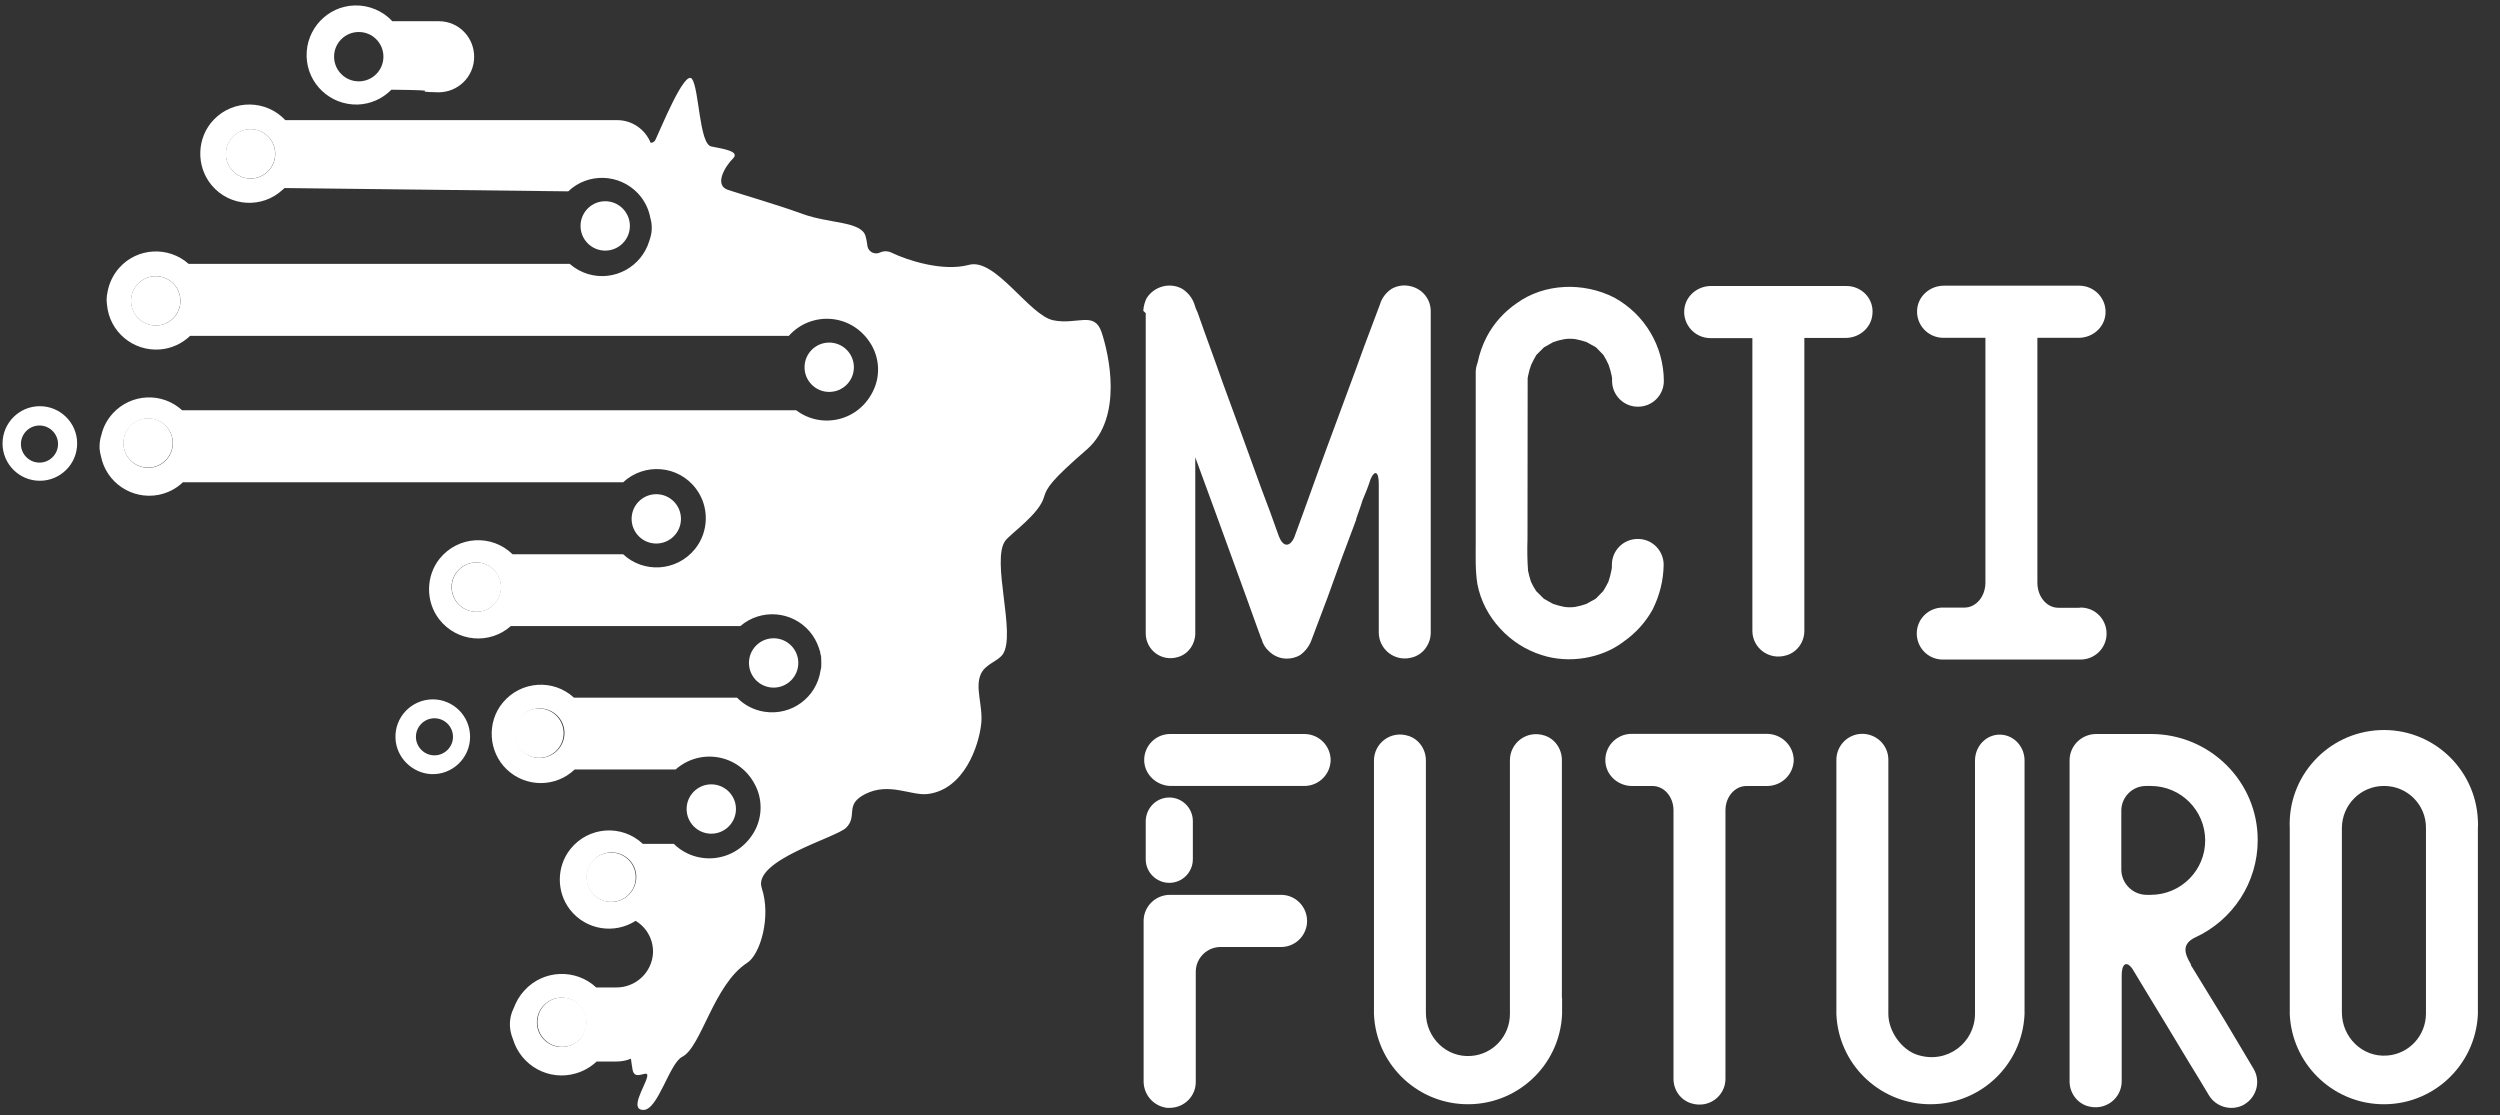 <svg width="65" height="29" viewBox="0 0 65 29" fill="none" xmlns="http://www.w3.org/2000/svg">
<rect x="0" y="0" width="65" height="29" fill="#333333" stroke="none"/>
<path d="M36.697 7.447C36.523 7.399 36.34 7.419 36.181 7.51C36.036 7.607 35.925 7.751 35.877 7.92L35.467 9.01C35.163 9.859 34.844 10.694 34.541 11.524C34.237 12.344 33.952 13.159 33.648 13.979C33.528 14.234 33.359 14.22 33.253 13.95C33.103 13.525 32.949 13.101 32.785 12.676C32.452 11.75 32.119 10.843 31.786 9.937C31.574 9.329 31.347 8.726 31.135 8.118C31.101 8.055 31.077 7.988 31.058 7.92C31.005 7.751 30.889 7.607 30.739 7.51C30.416 7.332 30.011 7.443 29.813 7.751C29.765 7.848 29.736 7.954 29.727 8.06C29.727 8.065 29.727 8.07 29.727 8.075V8.084L29.789 8.142V16.468C29.789 16.892 30.195 17.22 30.638 17.08C30.904 16.998 31.077 16.743 31.077 16.468V16.453V11.89C31.41 12.797 31.743 13.704 32.076 14.625C32.288 15.214 32.515 15.821 32.727 16.424C32.756 16.487 32.77 16.559 32.804 16.622C32.833 16.738 32.896 16.844 32.987 16.926C33.113 17.052 33.277 17.124 33.455 17.124C33.576 17.124 33.697 17.095 33.803 17.032C33.943 16.931 34.049 16.791 34.106 16.622L34.517 15.532C34.758 14.852 35.004 14.186 35.259 13.516C35.259 13.496 35.264 13.472 35.274 13.453C35.317 13.318 35.38 13.168 35.423 13.014C35.501 12.831 35.573 12.652 35.636 12.454C35.742 12.213 35.848 12.257 35.848 12.575V16.444C35.848 16.887 36.277 17.235 36.745 17.085C37.02 16.998 37.199 16.733 37.199 16.448V16.453V8.099C37.203 7.79 36.996 7.525 36.697 7.447Z" fill="white"/>
<path d="M39.719 9.903C39.715 9.85 39.719 9.802 39.734 9.754C39.753 9.662 39.777 9.571 39.811 9.484C39.85 9.397 39.898 9.31 39.946 9.228L40.144 9.03C40.221 8.987 40.308 8.939 40.385 8.895C40.477 8.861 40.573 8.837 40.675 8.818C40.771 8.804 40.867 8.804 40.964 8.818C41.06 8.837 41.157 8.861 41.253 8.895C41.331 8.939 41.417 8.987 41.495 9.03L41.688 9.228C41.741 9.31 41.784 9.397 41.823 9.484C41.856 9.571 41.88 9.662 41.9 9.754C41.914 9.802 41.919 9.855 41.914 9.903C41.914 10.275 42.218 10.579 42.59 10.574C42.961 10.574 43.26 10.275 43.26 9.903C43.255 9.001 42.763 8.172 41.972 7.738C41.171 7.328 40.154 7.361 39.43 7.887C39.107 8.109 38.842 8.403 38.658 8.751C38.547 8.963 38.465 9.194 38.417 9.431C38.388 9.508 38.369 9.59 38.369 9.672V14.095C38.369 14.457 38.354 14.824 38.412 15.185C38.494 15.615 38.702 16.015 39.001 16.338C39.295 16.661 39.671 16.903 40.091 17.033C40.785 17.259 41.634 17.125 42.209 16.686C42.522 16.468 42.782 16.184 42.966 15.851C43.149 15.489 43.25 15.089 43.255 14.684C43.255 14.312 42.951 14.008 42.58 14.013C42.209 14.013 41.909 14.312 41.909 14.684C41.914 14.737 41.909 14.785 41.895 14.838C41.876 14.934 41.852 15.031 41.818 15.127C41.779 15.209 41.731 15.291 41.683 15.369L41.49 15.566C41.413 15.61 41.321 15.658 41.248 15.701C41.157 15.735 41.06 15.759 40.959 15.779C40.863 15.793 40.766 15.793 40.67 15.779C40.573 15.759 40.477 15.735 40.38 15.701C40.303 15.658 40.212 15.61 40.139 15.566L39.941 15.369C39.888 15.291 39.845 15.209 39.806 15.127C39.777 15.031 39.748 14.939 39.729 14.838C39.71 14.568 39.705 14.293 39.715 14.018L39.719 9.903Z" fill="white"/>
<path d="M48.007 7.436H44.486C44.134 7.436 43.821 7.696 43.791 8.053C43.758 8.453 44.076 8.791 44.472 8.791H45.562V16.403C45.562 16.842 45.991 17.184 46.459 17.035C46.734 16.948 46.913 16.687 46.913 16.403V8.786H47.988C48.34 8.786 48.654 8.526 48.683 8.169C48.726 7.773 48.408 7.436 48.007 7.436Z" fill="white"/>
<path d="M54.062 15.802H53.517C53.213 15.802 52.972 15.512 52.972 15.15V8.783H54.047C54.399 8.783 54.713 8.523 54.742 8.166C54.776 7.765 54.457 7.428 54.062 7.428H50.54C50.188 7.428 49.875 7.688 49.846 8.045C49.812 8.446 50.13 8.783 50.526 8.783H51.621V15.146C51.621 15.507 51.38 15.797 51.076 15.797H50.531C50.159 15.787 49.846 16.077 49.836 16.453C49.827 16.824 50.116 17.138 50.492 17.148C50.507 17.148 50.521 17.148 50.536 17.148H54.076C54.448 17.157 54.761 16.868 54.771 16.491C54.781 16.12 54.491 15.806 54.115 15.797C54.091 15.797 54.076 15.797 54.062 15.802Z" fill="white"/>
<path d="M34.597 19.759C34.592 20.131 34.293 20.43 33.921 20.435H30.448C30.077 20.435 29.754 20.14 29.749 19.769C29.744 19.393 30.048 19.084 30.424 19.084H33.921C34.293 19.089 34.592 19.388 34.597 19.759ZM33.984 23.937C33.989 24.308 33.69 24.617 33.318 24.622H31.746C31.389 24.617 31.095 24.901 31.09 25.258V28.124C31.095 28.495 30.796 28.799 30.419 28.804H30.342C29.995 28.76 29.739 28.471 29.734 28.124V23.937C29.739 23.565 30.043 23.266 30.419 23.266H33.318C33.685 23.271 33.979 23.57 33.984 23.937Z" fill="white"/>
<path d="M40.614 25.944V26.368C40.556 27.719 39.413 28.766 38.062 28.708C36.794 28.655 35.776 27.637 35.723 26.368V19.774C35.723 19.331 36.152 18.983 36.62 19.133C36.895 19.22 37.073 19.485 37.073 19.77C37.073 19.77 37.073 19.779 37.073 19.784V26.33C37.073 26.981 37.609 27.507 38.255 27.454C38.819 27.41 39.258 26.938 39.258 26.363V19.765C39.258 19.321 39.688 18.974 40.156 19.123C40.431 19.21 40.609 19.475 40.609 19.76V19.765V25.944H40.614Z" fill="white"/>
<path d="M46.637 19.76C46.632 20.132 46.328 20.431 45.952 20.436H45.407C45.103 20.436 44.862 20.72 44.862 21.067V28.052C44.862 28.491 44.432 28.834 43.965 28.684C43.69 28.597 43.511 28.337 43.511 28.052V21.067C43.511 20.72 43.27 20.436 42.966 20.436H42.435C42.083 20.436 41.77 20.175 41.741 19.818C41.707 19.418 42.025 19.08 42.421 19.08H45.952C46.328 19.09 46.632 19.389 46.637 19.76Z" fill="white"/>
<path d="M52.638 25.93V26.369C52.58 27.72 51.437 28.766 50.086 28.708C48.817 28.655 47.799 27.638 47.746 26.369V19.775C47.737 19.404 48.026 19.09 48.402 19.08C48.774 19.071 49.087 19.36 49.097 19.736C49.097 19.751 49.097 19.765 49.097 19.78V26.364C49.097 26.808 49.439 27.3 49.864 27.43C50.641 27.671 51.35 27.097 51.35 26.359V19.775C51.35 19.365 51.697 19.042 52.097 19.109C52.411 19.162 52.638 19.447 52.638 19.77V19.775V25.93Z" fill="white"/>
<path d="M58.594 27.791C58.782 28.109 58.676 28.519 58.357 28.712L58.352 28.717C58.029 28.9 57.619 28.789 57.431 28.476C57.354 28.355 57.282 28.22 57.205 28.099C56.794 27.434 56.404 26.768 55.994 26.102C55.81 25.799 55.617 25.48 55.434 25.176C55.285 24.979 55.164 25.056 55.164 25.36V28.114C55.164 28.558 54.735 28.9 54.267 28.756C53.992 28.669 53.809 28.403 53.809 28.119V19.764C53.813 19.388 54.117 19.089 54.494 19.084H55.926C57.46 19.084 58.705 20.324 58.7 21.843V21.848C58.7 22.933 58.063 23.922 57.069 24.376C56.737 24.54 56.78 24.771 56.963 25.07V25.094C57.253 25.562 57.537 26.035 57.827 26.503L58.594 27.791ZM57.335 21.843C57.33 21.067 56.703 20.439 55.926 20.435H55.806C55.449 20.43 55.159 20.714 55.154 21.071V22.615C55.159 22.972 55.449 23.261 55.806 23.266H55.926C56.708 23.261 57.34 22.625 57.335 21.843Z" fill="white"/>
<path d="M64.425 26.373C64.362 27.724 63.219 28.77 61.869 28.708C60.605 28.65 59.592 27.637 59.534 26.373V21.54C59.471 20.189 60.518 19.046 61.869 18.983C63.219 18.92 64.362 19.967 64.425 21.318C64.43 21.395 64.43 21.467 64.425 21.544V26.373ZM63.075 21.525C63.079 20.927 62.597 20.44 61.999 20.435C61.994 20.435 61.994 20.435 61.989 20.435C61.386 20.43 60.894 20.917 60.889 21.525V26.32C60.889 26.971 61.425 27.497 62.071 27.444C62.636 27.401 63.075 26.928 63.075 26.349V21.525Z" fill="white"/>
<path d="M30.402 20.735C30.739 20.735 31.014 21.01 31.014 21.348V22.342C31.014 22.679 30.739 22.954 30.402 22.954C30.064 22.954 29.789 22.679 29.789 22.342V21.348C29.794 21.01 30.064 20.735 30.402 20.735Z" fill="white"/>
<path d="M15.888 23.45C16.242 23.45 16.529 23.163 16.529 22.808C16.529 22.454 16.242 22.167 15.888 22.167C15.533 22.167 15.246 22.454 15.246 22.808C15.246 23.163 15.533 23.45 15.888 23.45Z" fill="white"/>
<path d="M12.388 15.907C12.742 15.907 13.029 15.62 13.029 15.266C13.029 14.911 12.742 14.624 12.388 14.624C12.033 14.624 11.746 14.911 11.746 15.266C11.746 15.62 12.033 15.907 12.388 15.907Z" fill="white"/>
<path d="M4.048 8.464C4.402 8.464 4.689 8.177 4.689 7.822C4.689 7.468 4.402 7.181 4.048 7.181C3.693 7.181 3.406 7.468 3.406 7.822C3.406 8.177 3.693 8.464 4.048 8.464Z" fill="white"/>
<path d="M3.849 12.157C4.203 12.157 4.49 11.87 4.49 11.516C4.49 11.161 4.203 10.874 3.849 10.874C3.494 10.874 3.207 11.161 3.207 11.516C3.207 11.87 3.494 12.157 3.849 12.157Z" fill="white"/>
<path d="M6.513 4.641C6.867 4.641 7.154 4.353 7.154 3.999C7.154 3.645 6.867 3.357 6.513 3.357C6.158 3.357 5.871 3.645 5.871 3.999C5.871 4.353 6.158 4.641 6.513 4.641Z" fill="white"/>
<path d="M14.614 27.219C14.969 27.219 15.256 26.931 15.256 26.577C15.256 26.223 14.969 25.936 14.614 25.936C14.26 25.936 13.973 26.223 13.973 26.577C13.973 26.931 14.26 27.219 14.614 27.219Z" fill="white"/>
<path d="M14.013 19.704C14.367 19.704 14.654 19.417 14.654 19.062C14.654 18.708 14.367 18.421 14.013 18.421C13.658 18.421 13.371 18.708 13.371 19.062C13.371 19.417 13.658 19.704 14.013 19.704Z" fill="white"/>
<path d="M20.065 12.549C19.361 12.332 18.714 12.892 18.787 13.582C18.835 14.03 19.197 14.392 19.641 14.44C20.229 14.508 20.721 14.05 20.726 13.476C20.726 13.056 20.465 12.675 20.065 12.549ZM19.776 13.939C19.477 13.939 19.24 13.668 19.303 13.36C19.341 13.172 19.491 13.022 19.679 12.983C19.988 12.926 20.258 13.157 20.258 13.456C20.258 13.722 20.046 13.934 19.776 13.939Z" fill="white"/>
<path d="M21.37 17.157C21.365 17.046 21.341 16.935 21.293 16.834C21.336 16.964 21.356 17.099 21.356 17.234C21.356 17.297 21.351 17.365 21.341 17.427C21.365 17.34 21.375 17.249 21.37 17.157Z" fill="white"/>
<path d="M16.952 5.669C16.99 5.867 16.976 6.069 16.918 6.262C16.957 6.171 16.976 6.069 16.981 5.968C16.99 5.867 16.981 5.765 16.952 5.669Z" fill="white"/>
<path d="M20.114 17.878C20.468 17.878 20.756 17.591 20.756 17.236C20.756 16.882 20.468 16.595 20.114 16.595C19.76 16.595 19.473 16.882 19.473 17.236C19.473 17.591 19.76 17.878 20.114 17.878Z" fill="white"/>
<path d="M15.735 6.516C16.09 6.516 16.377 6.228 16.377 5.874C16.377 5.52 16.09 5.232 15.735 5.232C15.381 5.232 15.094 5.52 15.094 5.874C15.094 6.228 15.381 6.516 15.735 6.516Z" fill="white"/>
<path d="M18.493 21.676C18.847 21.676 19.135 21.389 19.135 21.034C19.135 20.68 18.847 20.393 18.493 20.393C18.139 20.393 17.852 20.68 17.852 21.034C17.852 21.389 18.139 21.676 18.493 21.676Z" fill="white"/>
<path d="M28.642 8.641C28.454 8.077 28.015 8.453 27.388 8.328C26.761 8.202 25.883 6.697 25.193 6.886C24.503 7.074 23.563 6.755 23.186 6.572C23.09 6.524 22.974 6.519 22.878 6.567C22.762 6.62 22.622 6.572 22.569 6.451C22.559 6.427 22.55 6.398 22.55 6.374C22.54 6.292 22.526 6.21 22.501 6.128C22.376 5.752 21.561 5.815 20.871 5.564C20.181 5.313 19.303 5.062 18.927 4.937C18.551 4.811 18.864 4.31 19.057 4.122C19.25 3.933 18.806 3.871 18.493 3.808C18.179 3.745 18.179 2.303 17.991 2.052C17.803 1.801 17.171 3.369 17.046 3.625C17.026 3.678 16.974 3.716 16.916 3.712C16.771 3.355 16.428 3.123 16.043 3.123H7.418C6.921 2.592 6.072 2.578 5.561 3.109C5.112 3.572 5.088 4.319 5.503 4.816C5.975 5.381 6.824 5.429 7.355 4.927C7.369 4.913 7.384 4.903 7.398 4.889C9.463 4.913 12.931 4.951 14.774 4.975C15.285 4.488 16.096 4.512 16.583 5.024C16.752 5.202 16.867 5.429 16.911 5.675C16.94 5.771 16.949 5.873 16.945 5.969C16.94 6.07 16.916 6.167 16.882 6.263C16.679 6.939 15.97 7.325 15.295 7.127C15.116 7.074 14.952 6.982 14.812 6.861H4.905C4.379 6.394 3.568 6.437 3.101 6.963C2.946 7.136 2.84 7.353 2.797 7.585C2.782 7.653 2.772 7.72 2.772 7.788C2.772 7.831 2.777 7.879 2.782 7.923C2.845 8.627 3.462 9.143 4.167 9.085C4.456 9.061 4.731 8.936 4.943 8.733H20.509C21.083 8.087 22.145 8.135 22.641 8.94C22.858 9.293 22.892 9.736 22.723 10.117C22.357 10.952 21.363 11.169 20.702 10.667H4.736C4.215 10.19 3.409 10.228 2.932 10.749C2.787 10.909 2.686 11.097 2.637 11.304C2.599 11.42 2.584 11.54 2.589 11.661C2.594 11.724 2.604 11.791 2.623 11.854C2.758 12.549 3.429 12.997 4.118 12.867C4.359 12.819 4.581 12.708 4.755 12.539H16.202C16.752 12.028 17.634 12.09 18.097 12.708C18.445 13.171 18.435 13.822 18.069 14.275C17.591 14.864 16.732 14.907 16.202 14.411H13.327C12.791 13.885 11.909 13.928 11.426 14.531C11.069 14.985 11.064 15.641 11.417 16.099C11.88 16.697 12.733 16.765 13.283 16.277H19.25C19.786 15.819 20.591 15.882 21.049 16.417C21.156 16.543 21.238 16.687 21.291 16.846C21.334 16.948 21.358 17.054 21.363 17.165C21.368 17.256 21.358 17.348 21.334 17.435C21.228 18.134 20.582 18.612 19.882 18.506C19.612 18.467 19.356 18.337 19.163 18.139H14.923C14.388 17.647 13.549 17.7 13.076 18.265C12.651 18.771 12.695 19.543 13.172 20.001C13.669 20.479 14.446 20.479 14.943 20.006H17.567C18.213 19.432 19.265 19.606 19.66 20.464C19.834 20.84 19.81 21.289 19.598 21.646C19.13 22.432 18.112 22.524 17.519 21.94H16.713C16.173 21.429 15.3 21.482 14.827 22.08C14.465 22.538 14.465 23.195 14.822 23.653C15.237 24.183 15.98 24.294 16.525 23.942C16.819 24.116 16.993 24.439 16.978 24.782C16.949 25.288 16.525 25.679 16.018 25.674H15.502C14.967 25.177 14.127 25.211 13.636 25.751C13.51 25.886 13.418 26.045 13.356 26.214C13.283 26.359 13.25 26.523 13.259 26.682C13.264 26.798 13.293 26.909 13.336 27.015C13.544 27.714 14.277 28.115 14.976 27.907C15.174 27.849 15.362 27.743 15.512 27.599H16.038C16.163 27.599 16.288 27.574 16.404 27.526C16.419 27.618 16.428 27.719 16.448 27.82C16.51 28.134 16.887 27.758 16.824 28.009C16.761 28.259 16.356 28.858 16.732 28.858C17.108 28.858 17.408 27.642 17.736 27.478C18.237 27.227 18.551 25.597 19.429 25.032C19.766 24.815 20.056 23.841 19.805 23.088C19.564 22.365 21.739 21.781 22 21.521C22.313 21.207 21.942 20.922 22.501 20.643C23.128 20.329 23.693 20.701 24.132 20.643C25.073 20.517 25.449 19.389 25.511 18.824C25.564 18.347 25.333 17.864 25.511 17.507C25.637 17.256 25.95 17.194 26.076 17.006C26.423 16.48 25.762 14.56 26.139 14.058C26.274 13.875 27.016 13.369 27.142 12.93C27.214 12.679 27.33 12.491 28.271 11.675C29.206 10.836 28.83 9.206 28.642 8.641ZM6.516 4.643C6.159 4.643 5.874 4.353 5.874 4.001C5.874 3.649 6.164 3.359 6.516 3.359C6.873 3.359 7.157 3.649 7.157 4.001C7.157 4.353 6.873 4.643 6.516 4.643ZM4.051 8.463C3.694 8.463 3.409 8.174 3.409 7.821C3.409 7.464 3.699 7.18 4.051 7.18C4.403 7.18 4.692 7.469 4.692 7.821C4.692 8.178 4.408 8.463 4.051 8.463ZM3.853 12.163C3.496 12.163 3.211 11.873 3.211 11.521C3.211 11.169 3.501 10.88 3.853 10.88C4.205 10.88 4.495 11.169 4.495 11.521C4.495 11.873 4.21 12.163 3.853 12.163ZM12.381 15.906C12.024 15.906 11.74 15.617 11.74 15.264C11.74 14.912 12.029 14.623 12.381 14.623C12.733 14.623 13.023 14.912 13.023 15.264C13.023 15.617 12.738 15.906 12.381 15.906ZM14.031 19.707C13.669 19.707 13.38 19.408 13.389 19.046C13.399 18.709 13.679 18.429 14.017 18.419C14.378 18.409 14.677 18.699 14.677 19.061C14.673 19.418 14.388 19.702 14.031 19.707ZM15.898 23.45C15.536 23.45 15.247 23.151 15.256 22.789C15.266 22.452 15.546 22.172 15.883 22.162C16.245 22.153 16.544 22.442 16.544 22.804C16.539 23.161 16.25 23.45 15.898 23.45ZM14.6 27.222C14.243 27.222 13.959 26.933 13.959 26.581C13.959 26.229 14.248 25.939 14.6 25.939C14.957 25.939 15.242 26.229 15.242 26.581C15.242 26.933 14.957 27.222 14.6 27.222ZM1.036 10.561C0.501 10.561 0.066 10.995 0.066 11.531C0.066 12.066 0.501 12.5 1.036 12.5C1.571 12.5 2.006 12.066 2.006 11.531C2.006 10.995 1.571 10.561 1.036 10.561ZM1.026 12.028C0.761 12.028 0.544 11.811 0.544 11.545C0.544 11.28 0.761 11.063 1.026 11.063C1.292 11.063 1.509 11.28 1.509 11.545C1.509 11.811 1.292 12.028 1.026 12.028ZM11.248 18.183C10.698 18.188 10.254 18.646 10.283 19.205C10.307 19.697 10.717 20.102 11.209 20.127C11.764 20.151 12.222 19.707 12.222 19.157C12.222 18.617 11.788 18.183 11.248 18.183C11.253 18.183 11.253 18.183 11.248 18.183ZM11.296 19.639C11.031 19.639 10.814 19.422 10.814 19.157C10.814 18.892 11.031 18.675 11.296 18.675C11.561 18.675 11.778 18.892 11.778 19.157C11.778 19.422 11.561 19.639 11.296 19.639ZM11.421 0.552H10.201C9.95 0.282 9.593 0.132 9.222 0.142C8.513 0.161 7.953 0.755 7.972 1.469C7.992 2.178 8.585 2.737 9.299 2.718C9.632 2.708 9.945 2.568 10.177 2.332C11.807 2.351 10.486 2.38 11.393 2.4C11.904 2.404 12.323 1.999 12.328 1.488C12.333 0.977 11.933 0.557 11.421 0.552ZM9.328 2.115C8.971 2.115 8.686 1.826 8.686 1.473C8.686 1.116 8.976 0.832 9.328 0.832C9.685 0.832 9.969 1.121 9.969 1.473C9.969 1.826 9.685 2.115 9.328 2.115Z" fill="white"/>
<path d="M21.559 10.19C21.914 10.19 22.201 9.903 22.201 9.549C22.201 9.194 21.914 8.907 21.559 8.907C21.205 8.907 20.918 9.194 20.918 9.549C20.918 9.903 21.205 10.19 21.559 10.19Z" fill="white"/>
<path d="M17.063 14.132C17.418 14.132 17.705 13.845 17.705 13.49C17.705 13.136 17.418 12.849 17.063 12.849C16.709 12.849 16.422 13.136 16.422 13.49C16.422 13.845 16.709 14.132 17.063 14.132Z" fill="white"/>
</svg>
